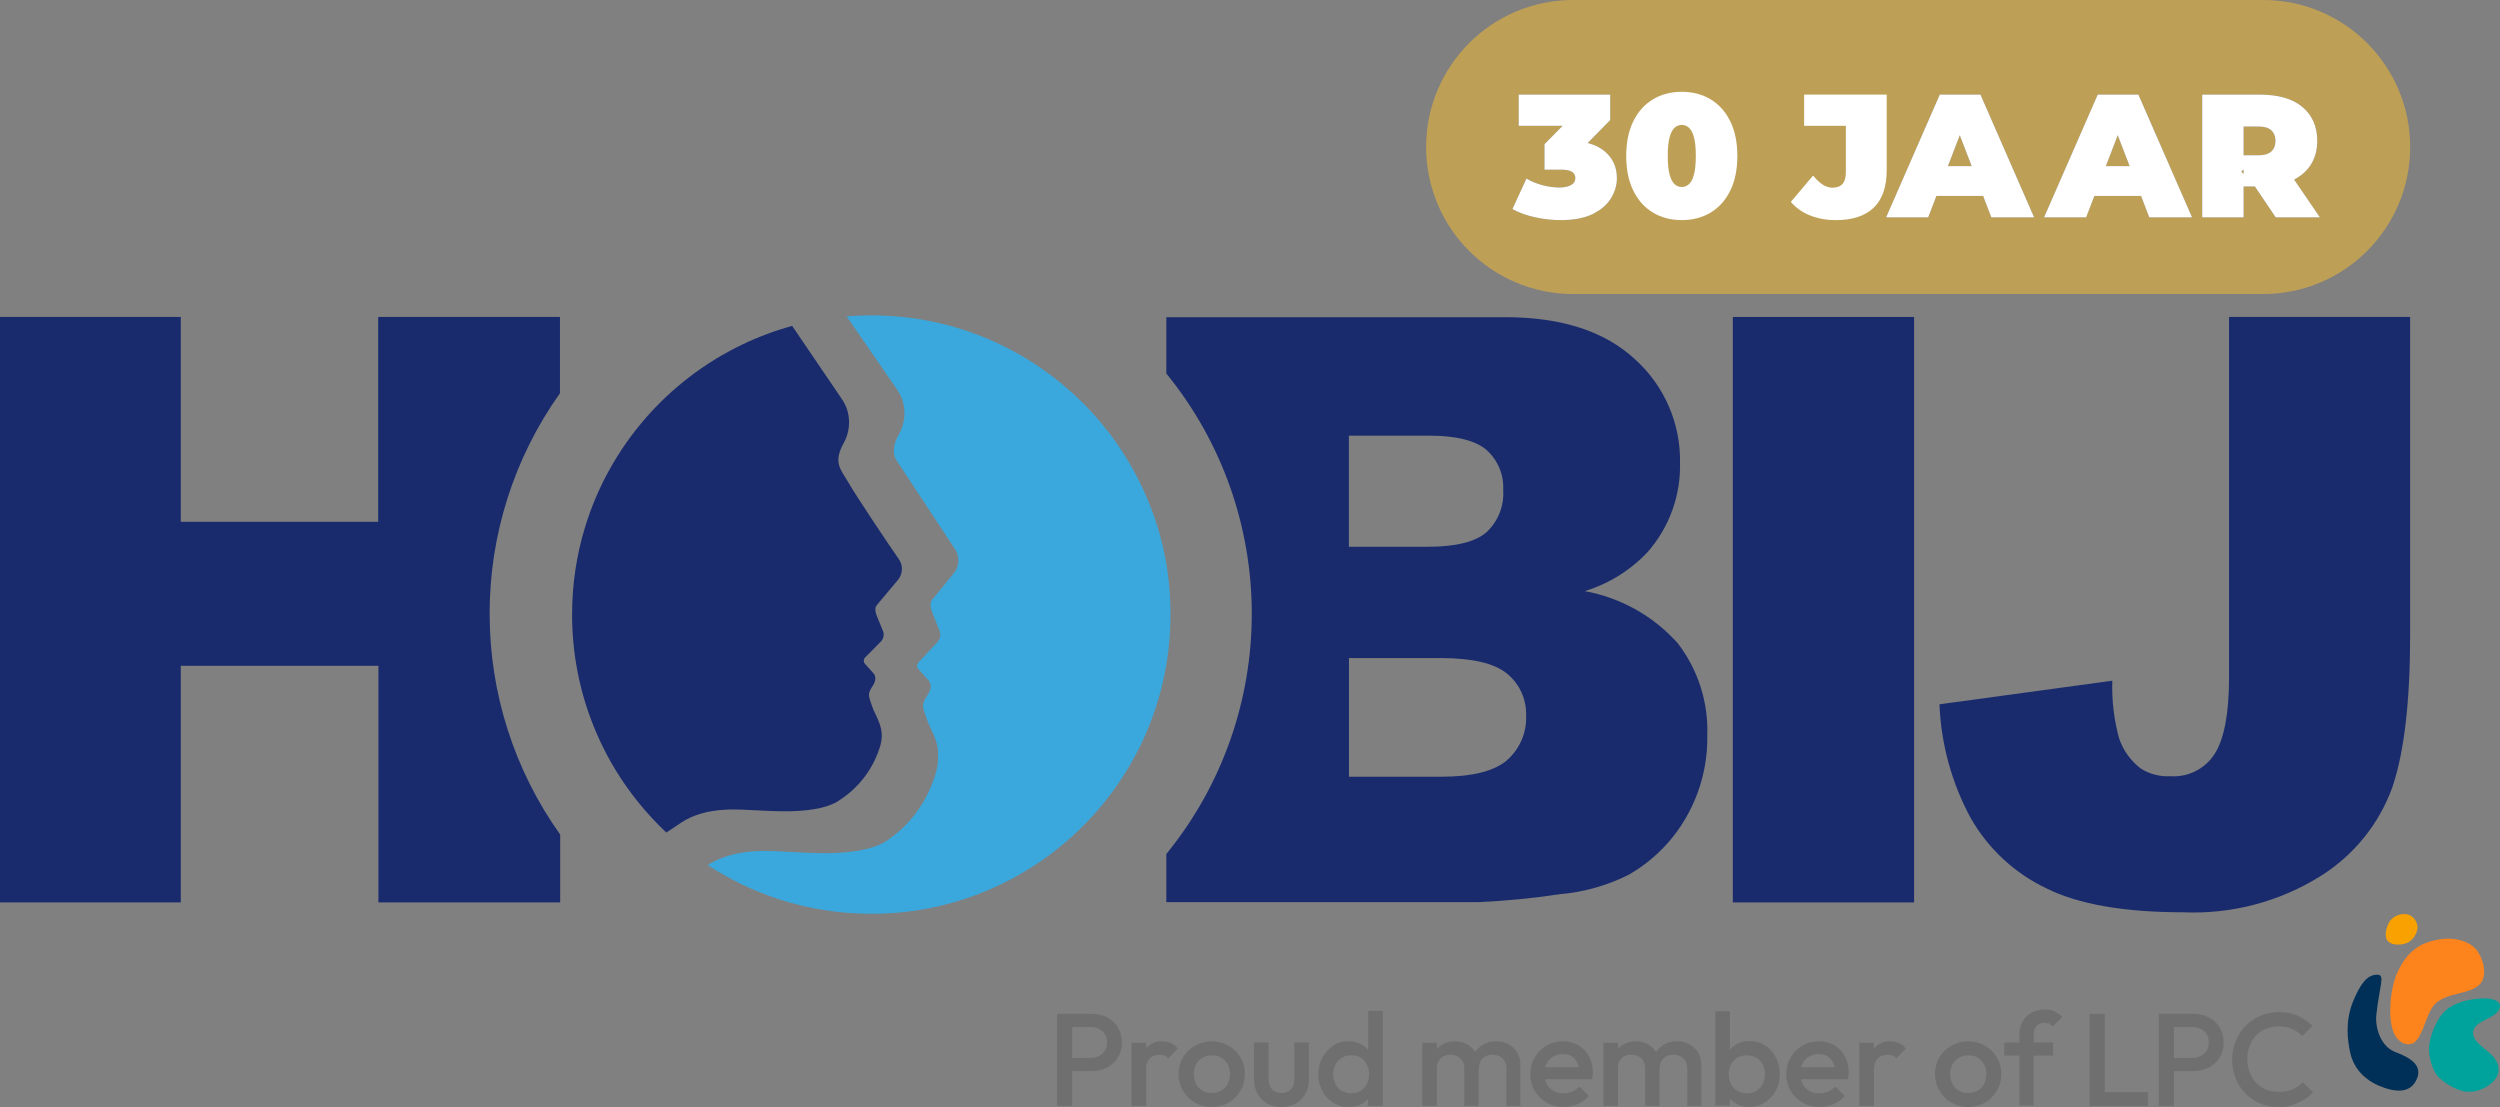 <?xml version="1.0" encoding="UTF-8"?>
<svg id="Layer_1" data-name="Layer 1" xmlns="http://www.w3.org/2000/svg" viewBox="0 0 855.7 378.92">
  <rect x="0" y="0" width="855.7" height="378.92" fill="#808080" stroke="none"/>
  <defs>
    <style>
      .cls-1 {
        fill: #fd841d;
      }

      .cls-2 {
        fill: #192b6d;
      }

      .cls-3 {
        fill: #00a29c;
      }

      .cls-4 {
        fill: #3aa8dc;
      }

      .cls-5 {
        fill: #fff;
      }

      .cls-6 {
        fill: #706f6f;
      }

      .cls-7 {
        fill: #002f58;
      }

      .cls-8 {
        fill: #f9a100;
      }

      .cls-9 {
        fill: #be9f56;
      }
    </style>
  </defs>
  <path id="Path_36078" data-name="Path 36078" class="cls-2" d="M593.19,108.49h61.96v200.39h-62.04V108.49h.08Z"/>
  <path id="Path_36079" data-name="Path 36079" class="cls-2" d="M762.89,108.49h62.05v108.85c0,22.82-2.03,40.21-6.1,52.16-4.54,12.56-13.17,23.23-24.49,30.32-14.06,8.81-30.47,13.15-47.05,12.44-20.19,0-35.93-2.72-46.96-8.24-10.84-5.18-19.83-13.55-25.79-23.98-6.5-12-10.17-25.33-10.71-38.97l59.16-8.08c-.21,6.64.56,13.28,2.31,19.69,1.38,4.12,3.96,7.73,7.42,10.36,3.02,1.92,6.56,2.84,10.13,2.64,6.12.43,11.98-2.55,15.24-7.75,3.21-5.11,4.86-13.84,4.86-26.04v-123.41h-.07Z"/>
  <path id="Path_36080" data-name="Path 36080" class="cls-2" d="M167.59,210.08c-.03-27.05,8.38-53.44,24.07-75.47v-26.12h-62.22v70.12H61.88v-70.12H0v200.39h61.88v-81h67.65v81h62.21v-23.23c-15.72-22.05-24.17-48.47-24.14-75.56h0Z"/>
  <path id="Path_36088" data-name="Path 36088" class="cls-2" d="M574.22,220.13c-8.32-9.31-19.52-15.57-31.81-17.8,8.25-2.51,15.69-7.14,21.59-13.43,7.37-8.42,11.31-19.3,11.04-30.49.24-13.53-5.42-26.49-15.49-35.51-10.36-9.56-25.13-14.34-44.5-14.34h-115.84v19.28c39,47.89,39,116.58,0,164.47v16.48h106.87c9.3-.43,18.57-1.34,27.78-2.72,8.17-.7,16.14-2.93,23.48-6.59,8.24-4.67,15.07-11.47,19.78-19.69,4.9-8.51,7.41-18.19,7.25-28.01.42-11.41-3.17-22.6-10.13-31.64h-.02ZM461.7,149.11h27.36c9.39,0,15.99,1.65,19.78,4.94,3.86,3.46,5.95,8.48,5.68,13.66.36,5.41-1.73,10.7-5.68,14.42-3.77,3.3-10.46,5.02-20.19,5.02h-26.95v-38.04ZM515.85,260.18c-4.37,3.77-11.87,5.68-22.58,5.68h-31.55v-40.62h31.39c10.88,0,18.46,1.81,22.74,5.35,4.26,3.49,6.66,8.75,6.51,14.25.27,5.83-2.13,11.47-6.51,15.32h0Z"/>
  <path class="cls-2" d="M300.14,207.11c-.42.42-.94,1.45.04,3.88.71,1.81,1.47,3.61,2.02,4.93.53,1.26.25,2.71-.71,3.69l-5.4,5.46c-.55.57-.59,1.49-.06,2.1,1.18,1.36,2.83,3.17,2.83,3.17,0,0,1.81,1.49-.17,4.45-1.89,2.88-1.39,3.3-.23,6.84,1.15,3.55,4.6,7.49,2.88,13.5-2.22,7.6-7.05,14.17-13.65,18.52-7.16,5.44-24.21,3.88-29.07,3.7-4.87-.17-16.63-1.64-25.44,4.2-2.23,1.47-3.55,2.44-4.37,2.92l-.74.48c-.25-.21-.48-.44-.73-.69-9.11-8.75-16.61-19.12-22-30.71-.02-.04-.04-.08-.04-.1-6.09-13.1-9.49-27.69-9.49-43.1,0-10.35,1.53-20.34,4.39-29.75,8.36-27.59,28.07-50.26,53.68-62.58,5.48-2.65,11.27-4.83,17.26-6.47l16.89,24.86c.87,1.28,1.6,2.66,2.03,4.14,1.03,3.6.64,7.51-1.16,10.89-4.05,7.08-.92,9.43,1.72,14.09,2.39,4.2,13.81,21.27,17,25.8l.04.06c1.51,2.16,1.37,5.08-.31,7.1l-7.22,8.61Z"/>
  <path class="cls-4" d="M314.27,228.93l3.37,3.75s.99.82.88,2.46c0,.1,0,.21-.02.32-.11.69-.42,1.51-1.05,2.48-.06.08-.1.15-.13.21-1.13,1.74-1.47,2.69-1.36,3.86.13.97.59,2.12,1.2,3.99.67,2.06,1.99,4.24,2.92,6.76.71,1.91,1.18,4.03.97,6.47.06,1.39-.1,2.92-.53,4.56-2.58,9.51-8.21,17.72-15.91,23.18-8.36,6.8-28.22,4.85-33.88,4.64-5.48-.21-18.41-1.93-28.51,4.49,7.51,4.91,15.68,8.86,24.37,11.69,9.95,3.23,20.61,4.98,31.64,4.98s20.88-1.62,30.52-4.63c13.79-4.3,26.33-11.44,36.93-20.72,10.6-9.29,19.27-20.73,25.33-33.65,6.18-13.18,9.63-27.9,9.63-43.42s-3.25-29.37-9.09-42.24c-5.12-11.3-12.24-21.51-20.91-30.17-8.37-8.38-18.19-15.31-29.05-20.39-12.56-5.88-26.51-9.28-41.23-9.57-.71-.04-1.41-.04-2.14-.04-2.85,0-5.65.11-8.44.34l.18.26,17.03,24.72c.87,1.28,1.61,2.67,2.03,4.16,1.03,3.61.64,7.52-1.16,10.88-.32.57-.61,1.11-.84,1.62-1.37,2.98-1.32,5.06-.59,6.93v.02c.08.13.15.27.23.4l20.13,30.57c.9,1.3,1.3,2.85,1.22,4.34-.08,1.45-.61,2.88-1.59,4.07l-7.3,8.96c-.17.17-.38.44-.5.86-.02.08-.04.15-.06.25-.13.73-.06,1.83.59,3.48l2.35,5.89c.34.84.45,1.78.18,2.65-.19.6-.52,1.16-.98,1.62,0,0-4.73,5.04-6.31,6.74-.56.61-.68,1.56-.16,2.2h0Z"/>
  <g>
    <path class="cls-6" d="M382.61,351.61c-.9-1.4-2.1-2.6-3.7-3.4-1.5-.8-3.3-1.2-5.3-1.2h-11.8v31.5h5.2v-11.9h6.6c1.9,0,3.7-.4,5.3-1.2,1.5-.8,2.8-1.9,3.7-3.4.9-1.5,1.4-3.2,1.4-5.2s-.5-3.7-1.4-5.2ZM378.21,359.61c-.5.7-1.2,1.4-2,1.8-.9.5-1.8.7-2.9.7h-6.3v-10.6h6.3c1.1,0,2.1.3,2.9.7.9.4,1.5,1,2,1.8.5.8.7,1.7.7,2.8s-.2,2-.7,2.8Z"/>
    <path class="cls-6" d="M403.11,358.91l-3.2,3.3c-.4-.4-.8-.7-1.3-.9s-1-.3-1.7-.3c-1.4,0-2.5.4-3.4,1.3-.59.67-1.02,1.6-1.2,2.78v13.42h-5v-21.6h5v2c1.2-1.7,3.1-2.5,5.5-2.5,1.1,0,2.1.2,2.9.6.9.4,1.7,1,2.4,1.9Z"/>
    <path class="cls-6" d="M414.71,378.92c-2.1,0-4-.5-5.7-1.5s-3.1-2.4-4.1-4.1c-1-1.7-1.5-3.6-1.5-5.7s.5-4,1.5-5.7,2.4-3,4.1-4c1.7-1,3.6-1.5,5.7-1.5s4.1.5,5.8,1.5,3.1,2.3,4.1,4,1.5,3.6,1.5,5.7-.5,4-1.5,5.7-2.4,3.1-4.1,4.1c-1.7,1-3.7,1.5-5.8,1.5ZM414.71,374.12c1.2,0,2.3-.3,3.3-.8.9-.6,1.7-1.3,2.2-2.3s.8-2.1.8-3.4-.3-2.4-.8-3.3c-.5-1-1.3-1.7-2.2-2.3s-2-.8-3.2-.8-2.3.3-3.2.8c-.9.6-1.7,1.3-2.2,2.3s-.8,2.1-.8,3.3c0,1.3.3,2.4.8,3.4s1.3,1.8,2.2,2.3c.8.5,1.9.8,3.1.8Z"/>
    <path class="cls-6" d="M438.61,378.92c-1.8,0-3.5-.4-4.9-1.2s-2.5-1.9-3.3-3.4c-.8-1.4-1.2-3.1-1.2-4.9v-12.6h5v12.3c0,1.1.2,1.9.5,2.7.3.7.9,1.3,1.5,1.7.7.4,1.5.6,2.4.6,1.4,0,2.5-.4,3.3-1.3.8-.9,1.1-2.1,1.1-3.7v-12.3h5v12.6c0,1.9-.4,3.6-1.2,5s-1.9,2.5-3.3,3.3c-1.4.8-3,1.2-4.9,1.2Z"/>
    <path class="cls-6" d="M468.31,346.01v13.39c-.62-.76-1.39-1.4-2.3-1.89-1.3-.7-2.7-1.1-4.4-1.1-2,0-3.8.4-5.3,1.5-1.5,1.1-2.8,2.4-3.7,4.1-.9,1.7-1.4,3.6-1.4,5.7s.5,4,1.4,5.7c.9,1.7,2.1,3,3.7,4,1.6,1,3.3,1.5,5.3,1.5,1.7,0,3.2-.4,4.4-1,.87-.47,1.6-1.06,2.2-1.77v2.37h5.1v-32.5h-5ZM467.81,371.11c-.5,1-1.2,1.7-2.1,2.3-.9.5-2,.8-3.2.8s-2.2-.3-3.2-.8-1.7-1.3-2.2-2.3-.8-2.1-.8-3.4.3-2.4.8-3.4c.6-1,1.3-1.8,2.2-2.3s2-.8,3.2-.8,2.3.2,3.2.8c.9.5,1.6,1.3,2.1,2.3s.8,2.1.8,3.4-.3,2.4-.8,3.4Z"/>
    <path class="cls-6" d="M520.41,364.51v14h-4.8v-12.9c0-1.4-.5-2.6-1.4-3.4-.9-.8-2-1.2-3.3-1.2-.9,0-1.7.2-2.4.5-.7.4-1.3.9-1.7,1.6s-.6,1.5-.6,2.5l-.1-.04v12.94h-4.9v-12.9c0-1.4-.5-2.6-1.4-3.4-.9-.8-2-1.2-3.3-1.2-.9,0-1.7.2-2.4.5-.7.4-1.3.9-1.7,1.6-.4.7-.6,1.5-.6,2.5v12.9h-5v-21.6h5v2.2c.59-.68,1.3-1.23,2.1-1.7,1.2-.7,2.6-1,4.1-1s2.9.3,4.1,1c1.15.67,2.11,1.52,2.81,2.65.78-1.13,1.84-1.98,2.99-2.65,1.3-.7,2.7-1,4.2-1,1.6,0,3,.3,4.2,1s2.3,1.6,3,2.8c.7,1.2,1.1,2.6,1.1,4.3Z"/>
    <path class="cls-6" d="M543.91,361.61c-.8-1.6-2.1-2.9-3.6-3.8-1.5-.9-3.3-1.4-5.3-1.4-2.1,0-4,.5-5.7,1.5-1.7,1-3,2.3-4,4s-1.5,3.5-1.5,5.7.5,4.1,1.5,5.8,2.4,3,4.1,4c1.7,1,3.6,1.5,5.8,1.5,1.7,0,3.3-.3,4.8-1,1.5-.6,2.7-1.6,3.8-2.8l-3.2-3.2c-.7.7-1.5,1.3-2.4,1.7-1,.4-2,.6-3.1.6-1.3,0-2.4-.2-3.4-.8-1-.6-1.8-1.4-2.3-2.4-.24-.52-.43-1.04-.57-1.6h16.07c.1-.4.2-.8.2-1.2.1-.4.1-.7.1-1.1,0-2-.4-3.9-1.3-5.5ZM528.88,365.31c.13-.5.31-.96.53-1.4.5-1,1.3-1.8,2.2-2.3.9-.5,2-.8,3.3-.8,1.2,0,2.2.2,3,.7.8.5,1.4,1.2,1.9,2.1.28.5.47,1.07.59,1.7h-11.52Z"/>
    <path class="cls-6" d="M582.31,364.51v14h-4.8v-12.9c0-1.4-.5-2.6-1.4-3.4-.9-.8-2-1.2-3.3-1.2-.9,0-1.7.2-2.4.5-.7.4-1.3.9-1.7,1.6-.4.7-.6,1.5-.6,2.5l-.1-.04v12.94h-4.9v-12.9c0-1.4-.5-2.6-1.4-3.4-.9-.8-2-1.2-3.3-1.2-.9,0-1.7.2-2.4.5-.7.4-1.3.9-1.7,1.6-.25.43-.42.91-.5,1.44v13.96h-5v-21.6h5v2.08c.57-.62,1.25-1.14,2-1.58,1.2-.7,2.6-1,4.1-1s2.9.3,4.1,1c1.15.67,2.11,1.52,2.81,2.65.78-1.13,1.84-1.98,2.99-2.65,1.3-.7,2.7-1,4.2-1,1.6,0,3,.3,4.2,1,1.2.7,2.3,1.6,3,2.8.8,1.2,1.1,2.6,1.1,4.3Z"/>
    <path class="cls-6" d="M607.81,361.91c-.9-1.7-2.1-3.1-3.7-4.1-1.6-1-3.3-1.5-5.3-1.5-1.7,0-3.1.4-4.4,1.1-.9.49-1.66,1.12-2.3,1.86v-13.16h-5v32.3h5v-2.37c.6.71,1.33,1.3,2.2,1.77,1.3.7,2.7,1.1,4.4,1.1,1.9,0,3.7-.5,5.4-1.6,1.5-1,2.8-2.3,3.7-4,.9-1.7,1.4-3.6,1.4-5.7s-.5-4-1.4-5.7ZM603.31,371.11c-.6,1-1.3,1.8-2.2,2.3-.9.5-2,.8-3.2.8s-2.3-.3-3.2-.8c-1-.5-1.7-1.3-2.2-2.3s-.8-2.1-.8-3.4.3-2.4.8-3.4,1.3-1.7,2.2-2.3c.9-.5,2-.8,3.2-.8s2.2.3,3.2.8,1.7,1.3,2.2,2.3.8,2.1.8,3.4-.3,2.4-.8,3.4Z"/>
    <path class="cls-6" d="M631.51,361.61c-.8-1.6-2.1-2.9-3.6-3.8-1.5-.9-3.3-1.4-5.3-1.4-2.1,0-4,.5-5.7,1.5-1.7,1-3,2.3-4,4s-1.5,3.5-1.5,5.7.5,4.1,1.5,5.8,2.4,3,4.1,4,3.6,1.5,5.8,1.5c1.7,0,3.3-.3,4.8-1,1.5-.6,2.7-1.6,3.8-2.8l-3.2-3.2c-.7.7-1.5,1.3-2.4,1.7-1,.4-2,.6-3.1.6-1.3,0-2.4-.2-3.4-.8-1-.6-1.8-1.4-2.3-2.4-.24-.52-.43-1.04-.57-1.6h16.07c.1-.4.1-.8.2-1.2.1-.4.1-.7.1-1.1,0-2-.4-3.9-1.3-5.5ZM616.48,365.31c.13-.5.31-.96.53-1.4.5-1,1.3-1.8,2.2-2.3.9-.5,2-.8,3.3-.8,1.2,0,2.2.2,3,.7s1.4,1.2,1.9,2.1c.28.5.47,1.07.59,1.7h-11.52Z"/>
    <path class="cls-6" d="M652.31,358.91l-3.2,3.3c-.4-.4-.8-.7-1.3-.9s-1-.3-1.7-.3c-1.4,0-2.5.4-3.4,1.3-.9.9-1.3,2.3-1.3,4.1v12.1h-5v-21.6h5v2.16c.03-.06.06-.11.1-.16,1.2-1.7,3.1-2.5,5.5-2.5,1.1,0,2.1.2,2.9.6.9.4,1.7,1,2.4,1.9Z"/>
    <path class="cls-6" d="M673.61,378.92c-2.1,0-4-.5-5.7-1.5s-3.1-2.4-4.1-4.1c-1-1.7-1.5-3.6-1.5-5.7s.5-4,1.5-5.7,2.4-3,4.1-4c1.7-1,3.6-1.5,5.7-1.5s4.1.5,5.8,1.5,3.1,2.3,4.1,4,1.5,3.6,1.5,5.7-.5,4-1.5,5.7-2.4,3.1-4.1,4.1c-1.8,1-3.7,1.5-5.8,1.5ZM673.61,374.12c1.2,0,2.3-.3,3.3-.8.9-.6,1.7-1.3,2.2-2.3s.8-2.1.8-3.4-.3-2.4-.8-3.3c-.5-1-1.3-1.7-2.2-2.3-.9-.6-2-.8-3.2-.8s-2.3.3-3.2.8c-.9.6-1.7,1.3-2.2,2.3s-.8,2.1-.8,3.3c0,1.3.3,2.4.8,3.4s1.3,1.8,2.2,2.3c.8.5,1.9.8,3.1.8Z"/>
    <path class="cls-6" d="M696.11,353.91v2.9h6.6v4.5h-6.6v17.1h-4.9v-17.1h-5.2v-4.5h5.2v-2.8c0-1.6.4-3.1,1.1-4.4.7-1.3,1.8-2.3,3.1-3,1.3-.7,2.8-1.1,4.5-1.1,1.3,0,2.4.2,3.4.7.9.5,1.8,1.1,2.6,1.9l-3.2,3.2c-.4-.4-.8-.6-1.2-.9-.4-.2-1-.3-1.6-.3-1.2,0-2.1.3-2.8,1-.6.6-1,1.6-1,2.8Z"/>
    <polygon class="cls-6" points="735.21 373.81 735.21 378.51 715.21 378.51 715.21 347.01 720.41 347.01 720.41 373.81 735.21 373.81"/>
    <path class="cls-6" d="M759.71,351.61c-.9-1.4-2.1-2.6-3.7-3.4-1.5-.8-3.3-1.2-5.3-1.2h-11.8v31.5h5.2v-11.9h6.6c1.9,0,3.7-.4,5.3-1.2,1.5-.8,2.8-1.9,3.7-3.4.9-1.5,1.4-3.2,1.4-5.2s-.5-3.7-1.4-5.2ZM755.31,359.61c-.5.7-1.2,1.4-2,1.8-.9.5-1.8.7-2.9.7h-6.3v-10.6h6.3c1.1,0,2.1.3,2.9.7.9.4,1.5,1,2,1.8.5.8.7,1.7.7,2.8s-.2,2-.7,2.8Z"/>
    <path class="cls-6" d="M779.91,378.92c-2.3,0-4.4-.4-6.3-1.2-1.9-.8-3.6-2-5.1-3.5-1.4-1.5-2.6-3.2-3.3-5.2-.8-2-1.2-4.1-1.2-6.3s.4-4.4,1.2-6.3c.8-2,1.9-3.7,3.3-5.2,1.4-1.5,3.1-2.6,5.1-3.5,1.9-.8,4-1.3,6.3-1.3,2.6,0,4.8.4,6.6,1.3,1.9.8,3.5,2,5,3.4l-3.5,3.5c-.9-1-2.1-1.8-3.4-2.4-1.3-.6-2.9-.9-4.7-.9-1.6,0-3,.3-4.3.8s-2.4,1.3-3.4,2.3c-.9,1-1.7,2.2-2.2,3.6-.5,1.4-.8,2.9-.8,4.5,0,1.7.3,3.2.8,4.5.5,1.4,1.2,2.6,2.2,3.6.9,1,2.1,1.8,3.4,2.3s2.7.8,4.3.8c1.9,0,3.6-.3,4.9-.9,1.3-.6,2.5-1.4,3.4-2.4l3.5,3.5c-1.4,1.5-3.1,2.6-5.1,3.5-2,1.1-4.2,1.5-6.7,1.5Z"/>
  </g>
  <path class="cls-7" d="M813.81,333.62c2.6.1.7,3.6-.4,13.4-.6,4.8,1.5,11.1,6.3,13,3.2,1.3,9.8,3.7,7.6,9.1-2.1,5.3-7.5,4.9-13.3,2.4-3.8-1.7-8.2-5-9.6-11.3-.8-3.8-1.9-10.6,1.1-17.7,2.4-5.7,4.7-9,8.3-8.9h0Z"/>
  <path class="cls-1" d="M833.31,343.82c-3,3.3-3.7,10.2-6.8,12.9-.8.7-3.5,1.7-6.1-1.4-3.5-4.1-2.6-16.3.1-22.3,4.3-9.7,10.8-10.6,12.6-11.1,6.7-1.7,12,.3,14.4,3,2.3,2.7,4,8.5,1.6,11.6-3.3,4.1-11.7,2.9-15.8,7.3h0Z"/>
  <path class="cls-3" d="M837.01,345.92c4.4-3.9,12.3-4.5,15.1-4.1,2.4.4,4.8,1.5,2.9,4.3-1.9,2.7-8,3.4-8.5,7-.6,5,8.9,6.8,8.7,13.2-.1,3.5-4.4,6.7-8.8,7.3-4.8.7-9.9-3.1-11.9-5.1-1.6-1.6-3.6-6.8-3-11.1.6-4.3,3.1-9.4,5.5-11.5h0Z"/>
  <path class="cls-8" d="M818.11,315.12c-1.1,1.5-2.1,4.8-1.1,6.6.9,1.5,3.3,1.9,5.7,1.4,1.8-.4,3.9-1.7,4.7-4.9.4-1.8-.8-4.5-3.2-5.2-2-.5-4.6.2-6.1,2.1h0Z"/>
  <path class="cls-9" d="M670.8,46.28l-4.07,10.58h8.14l-4.07-10.58ZM724.85,46.28l-4.07,10.58h8.14l-4.07-10.58ZM724.85,46.28l-4.07,10.58h8.14l-4.07-10.58ZM670.8,46.28l-4.07,10.58h8.14l-4.07-10.58ZM774.63,0h-236.18c-13.9,0-26.48,5.63-35.58,14.74-9.11,9.11-14.74,21.69-14.74,35.58,0,27.79,22.53,50.32,50.32,50.32h236.18c13.9,0,26.48-5.63,35.58-14.74,9.11-9.11,14.74-21.69,14.74-35.58,0-27.79-22.53-50.32-50.32-50.32ZM551.42,67.84c-1.34,2.2-3.42,4-6.24,5.4-2.82,1.4-6.47,2.1-10.95,2.1-2.88,0-5.8-.32-8.76-.96s-5.56-1.58-7.8-2.82l4.8-10.44c1.8,1.04,3.69,1.81,5.67,2.31s3.85.75,5.61.75c1.6,0,2.91-.27,3.93-.81,1.02-.54,1.53-1.35,1.53-2.43,0-.92-.38-1.63-1.14-2.13-.76-.5-2.04-.75-3.84-.75h-5.58v-8.7l6.2-6.3h-15.02v-10.68h31.32v8.7l-7.74,7.87c2.36.58,4.32,1.54,5.88,2.87,2.76,2.36,4.14,5.4,4.14,9.12,0,2.4-.67,4.7-2.01,6.9ZM681.6,74.38l-2.81-7.32h-15.98l-2.81,7.32h-14.4l18.36-42h13.92l18.36,42h-14.64ZM735.65,74.38l-2.81-7.32h-15.98l-2.81,7.32h-14.4l18.36-42h13.92l18.36,42h-14.64ZM778.91,74.38l-7.12-10.56h-3.86v10.56h-14.16v-42h19.62c6.44,0,11.34,1.42,14.7,4.26,3.36,2.84,5.04,6.7,5.04,11.58,0,3.24-.78,6.03-2.34,8.37-1.36,2.04-3.22,3.66-5.57,4.87l8.81,12.92h-15.12ZM773.1,43.3h-5.16v9.84h5.16c1.96,0,3.41-.44,4.35-1.32s1.41-2.08,1.41-3.6-.47-2.72-1.41-3.6-2.39-1.32-4.35-1.32ZM767.93,59.56v-1.56l-.8.74.8.82ZM720.79,56.86h8.14l-4.07-10.58-4.07,10.58ZM666.73,56.86h8.14l-4.07-10.58-4.07,10.58ZM670.8,46.28l-4.07,10.58h8.14l-4.07-10.58ZM670.8,46.28l-4.07,10.58h8.14l-4.07-10.58Z"/>
  <g>
    <path class="cls-5" d="M553.43,60.94c0,2.4-.67,4.7-2.01,6.9s-3.42,4-6.24,5.4c-2.82,1.4-6.47,2.1-10.95,2.1-2.88,0-5.8-.32-8.76-.96s-5.56-1.58-7.8-2.82l4.8-10.44c1.8,1.04,3.69,1.81,5.67,2.31s3.85.75,5.61.75c1.6,0,2.91-.27,3.93-.81,1.02-.54,1.53-1.35,1.53-2.43,0-.92-.38-1.63-1.14-2.13-.76-.5-2.04-.75-3.84-.75h-5.58v-8.7l6.2-6.3h-15.02v-10.68h31.32v8.7l-7.74,7.87c2.36.58,4.32,1.54,5.88,2.87,2.76,2.36,4.14,5.4,4.14,9.12Z"/>
    <path class="cls-5" d="M575.64,75.34c-3.72,0-7.01-.86-9.87-2.58-2.86-1.72-5.1-4.22-6.72-7.5-1.62-3.28-2.43-7.24-2.43-11.88s.81-8.6,2.43-11.88c1.62-3.28,3.86-5.78,6.72-7.5,2.86-1.72,6.15-2.58,9.87-2.58s7.01.86,9.87,2.58c2.86,1.72,5.1,4.22,6.72,7.5,1.62,3.28,2.43,7.24,2.43,11.88s-.81,8.6-2.43,11.88c-1.62,3.28-3.86,5.78-6.72,7.5-2.86,1.72-6.15,2.58-9.87,2.58ZM575.64,64c.92,0,1.74-.32,2.46-.96.72-.64,1.29-1.74,1.71-3.3.42-1.56.63-3.68.63-6.36s-.21-4.85-.63-6.39c-.42-1.54-.99-2.63-1.71-3.27-.72-.64-1.54-.96-2.46-.96s-1.74.32-2.46.96c-.72.64-1.29,1.73-1.71,3.27-.42,1.54-.63,3.67-.63,6.39s.21,4.8.63,6.36c.42,1.56.99,2.66,1.71,3.3.72.64,1.54.96,2.46.96Z"/>
    <path class="cls-5" d="M628.44,75.34c-3.28,0-6.24-.53-8.88-1.59-2.64-1.06-4.84-2.61-6.6-4.65l7.62-9c1.12,1.36,2.22,2.39,3.3,3.09,1.08.7,2.2,1.05,3.36,1.05,3.04,0,4.56-1.74,4.56-5.22v-15.96h-14.28v-10.68h28.26v25.8c0,5.76-1.48,10.06-4.44,12.9-2.96,2.84-7.26,4.26-12.9,4.26Z"/>
    <path class="cls-5" d="M677.87,32.38h-13.92l-18.36,42h14.4l2.81-7.32h15.98l2.81,7.32h14.64l-18.36-42ZM666.73,56.86l4.07-10.58,4.07,10.58h-8.14Z"/>
    <path class="cls-5" d="M731.93,32.38h-13.92l-18.36,42h14.4l2.81-7.32h15.98l2.81,7.32h14.64l-18.36-42ZM720.79,56.86l4.07-10.58,4.07,10.58h-8.14Z"/>
    <path class="cls-5" d="M785.23,61.46c2.35-1.21,4.21-2.83,5.57-4.87,1.56-2.34,2.34-5.13,2.34-8.37,0-4.88-1.68-8.74-5.04-11.58-3.36-2.84-8.26-4.26-14.7-4.26h-19.62v42h14.16v-10.56h3.86l7.12,10.56h15.12l-8.81-12.92ZM767.93,59.56l-.8-.82.8-.74v1.56ZM767.93,43.3h5.16c1.96,0,3.41.44,4.35,1.32s1.41,2.08,1.41,3.6-.47,2.72-1.41,3.6-2.39,1.32-4.35,1.32h-5.16v-9.84Z"/>
  </g>
</svg>